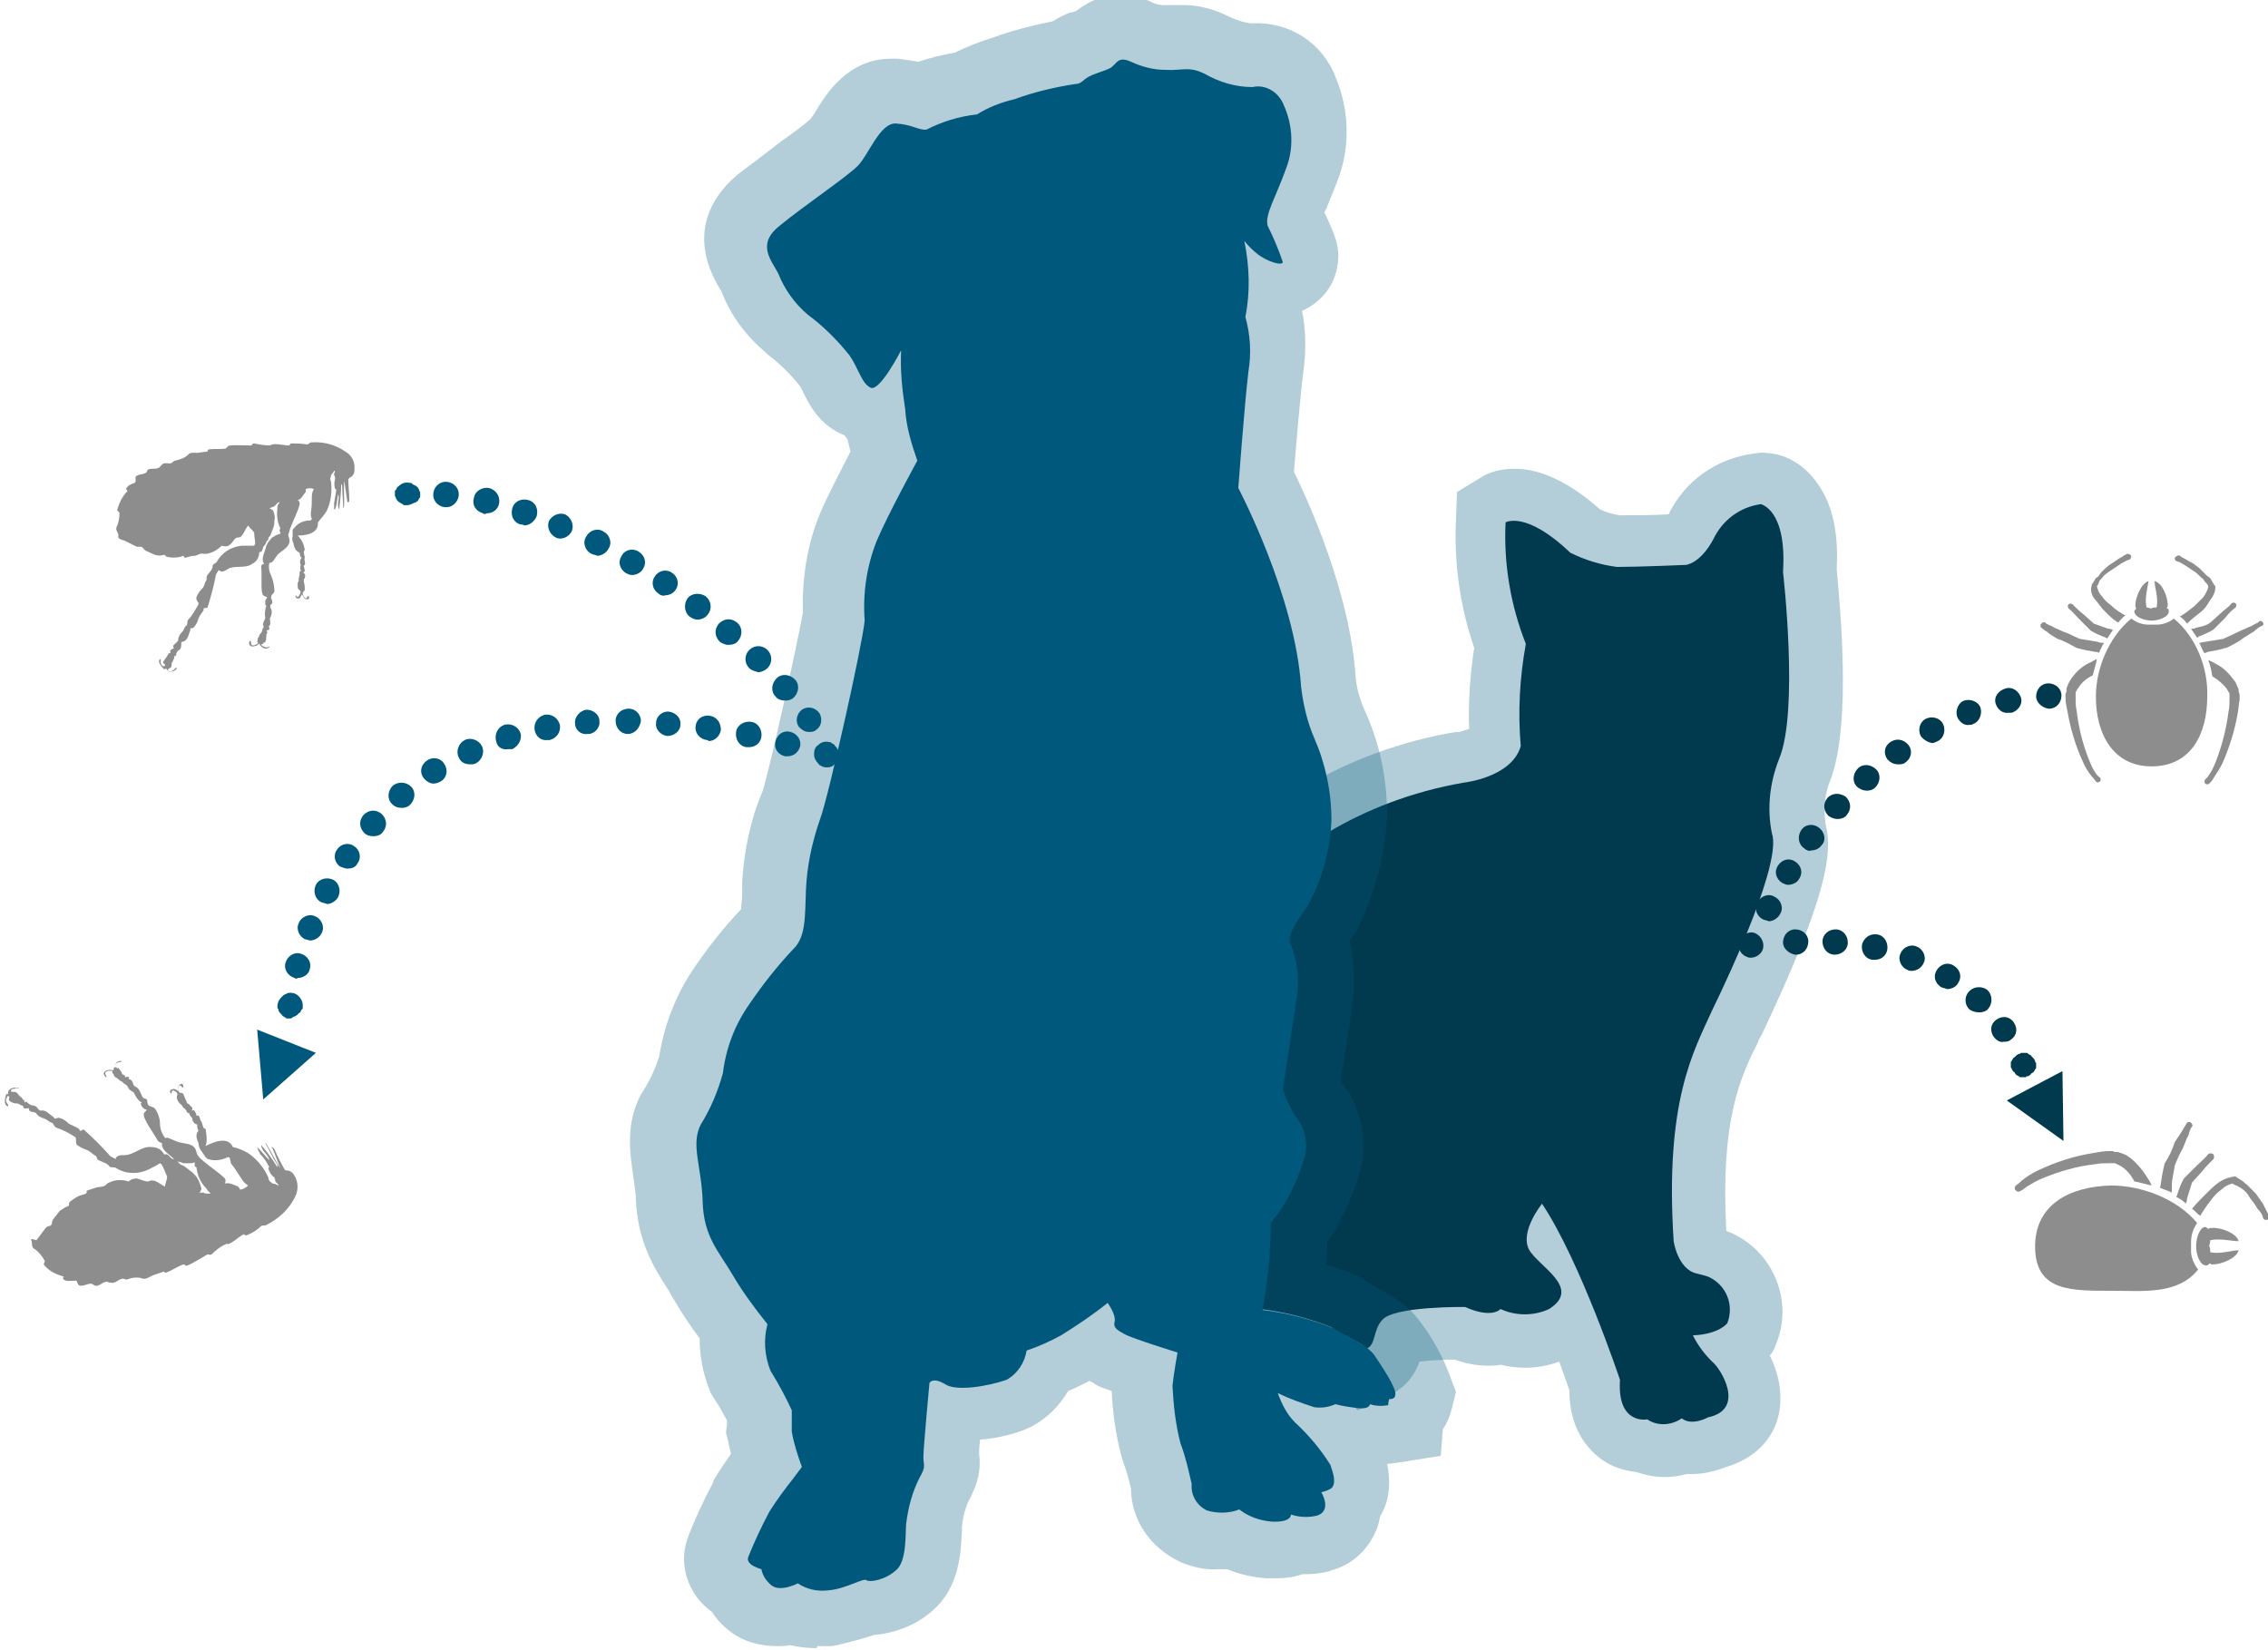 <?xml version="1.0" encoding="utf-8"?>
<!-- Generator: Adobe Illustrator 22.0.1, SVG Export Plug-In . SVG Version: 6.00 Build 0)  -->
<svg version="1.1" id="Ebene_1" xmlns="http://www.w3.org/2000/svg" xmlns:xlink="http://www.w3.org/1999/xlink" x="0px" y="0px"
	 viewBox="0 0 224 163" style="enable-background:new 0 0 224 163;" xml:space="preserve">
<g>
	<g>
		<g style="opacity:0.3;">
			<path style="fill:#00597C;" d="M164.4,143.5c-0.8,0-1.5-0.2-2.2-0.5c-1.2-0.1-2.4-0.6-3.2-1.5c-1-1.1-1.5-2.7-1.5-4.6
				c-0.3-0.9-1.1-3.2-2.2-6c-0.3,0.3-0.6,0.5-1,0.7l-0.1,0.1l-0.1,0.1c-1.1,0.5-2.3,0.8-3.5,0.8c-0.8,0-1.6-0.1-2.3-0.3
				c-0.4,0.1-0.8,0.2-1.3,0.2c-0.9,0-1.8-0.2-2.8-0.6c-3,0-5.1,0.3-5.8,0.6c-0.1,0.1-0.1,0.3-0.1,0.4c-0.2,0.8-0.6,2.2-2.1,2.9
				l-1.5,0.7l-1.2-1.1c-0.3-0.2-0.8-0.5-1.3-0.8c-0.5-0.3-1.1-0.6-1.7-1c-2-0.8-4-1.3-6.1-1.5l-2.7-0.3l0.5-2.6
				c0.5-2.7,0.8-5.5,0.8-8.2l0-0.9l0.6-0.7c1.4-1.7,2.4-3.6,2.9-5.7c0.1-0.6-0.1-1.2-0.5-1.7l-0.2-0.2l-0.1-0.2
				c-0.5-0.9-0.9-1.9-1.3-2.9l-0.2-0.6l0.1-0.6c0,0,0.8-5.2,1.3-8.6l0-0.1c0.3-1.5,0.1-3.1-0.4-4.5l0-0.1l0-0.1
				c-0.6-2,0.6-3.8,1.7-5.3l0.3-0.4c1-1.9,1.6-3.9,1.8-6.1l0.1-1.2l1.1-0.6c4.3-2.6,9.1-4.4,14.3-5.2l0.1,0c1-0.1,2.8-0.7,3.3-1.5
				c-0.2-3.1,0-6.3,0.5-9.4c-1.4-4-2.1-8.2-1.9-12.4l0.1-1.3l1.1-0.7c0.3-0.2,1-0.5,2.1-0.5c2.1,0,4.4,1.2,7,3.6
				c1,0.5,2.1,0.8,3.3,1c1.8,0,5.1-0.2,6.2-0.2c0.2-0.1,0.5-0.4,0.9-1.2c1.2-2.6,3.7-4.5,6.6-4.9l0.4-0.1l0.4,0.1
				c0.8,0.1,4.7,1.2,4.3,9.1c0.3,2.3,1.5,14.5-0.4,19.8c-0.7,1.9-0.9,3.9-0.6,5.9c0.7,2.4-0.2,6.7-6.1,19.2l-0.4,0.7
				c-1.8,3.7-4,8.4-3.3,20.7c0.1,0.4,0.3,0.9,0.4,1c0.5,0.1,0.9,0.2,1.4,0.4c3.1,1.3,4.5,4.8,3.3,7.8l-0.1,0.3l-0.2,0.2
				c-0.2,0.2-0.6,0.7-1.3,1.2c1.1,1.3,2.1,3.6,1.7,5.6c-0.2,0.8-0.9,2.8-3.6,3.5c-0.5,0.2-1.4,0.5-2.4,0.5l0,0c-0.3,0-0.6,0-0.9-0.1
				C165.7,143.3,165,143.5,164.4,143.5z"/>
			<path style="fill:#00597C;" d="M173.9,49.8c0,0,2.6,0.4,2.2,6.7c0,0,1.6,13.8-0.2,18.8c-0.9,2.3-1.1,4.9-0.7,7.3
				c1,2.8-4,13.6-5.9,17.5c-1.9,3.9-4.7,8.9-3.8,22.8c0,0,0.4,2.7,2.3,3.2c0.4,0,0.7,0.1,1.1,0.3c1.8,0.7,2.6,2.8,1.9,4.6
				c0,0-0.8,1.1-3.4,1.2c0.5,1,1.1,1.9,1.9,2.6c0.8,0.5,3.4,4.7-0.4,5.5c0,0-0.8,0.4-1.6,0.4c-0.4,0-0.7-0.1-1-0.3
				c-0.5,0.4-1.2,0.6-1.8,0.6c-0.6,0-1.1-0.2-1.6-0.5c0,0-0.1,0-0.3,0c-0.8,0-2.7-0.4-2.4-4c0,0-3.8-11.7-7.7-17.4
				c0,0-2.2,2.7-1.3,4.5c0.9,1.8,5.3,3.8,2,5.9c-0.8,0.4-1.6,0.6-2.4,0.6s-1.6-0.2-2.4-0.6c0,0-0.3,0.4-1.2,0.4
				c-0.5,0-1.3-0.1-2.3-0.6c0,0-0.1,0-0.4,0c-1.4,0-6.9,0.1-7.9,1.3c-0.9,1.1-0.6,2.4-1.5,2.8c-0.9-0.8-2.3-1.3-3.5-2.1
				c-2.3-0.9-4.6-1.5-7-1.8c0.5-2.9,0.8-5.7,0.8-8.6c1.6-2,2.8-4.3,3.4-6.7c0.3-1.4-0.1-2.8-1-3.9c-0.4-0.9-0.8-1.7-1.2-2.6
				c0,0,0.8-5.2,1.3-8.6c0.4-2,0.2-4.1-0.6-5.9c-0.3-1,0.7-2.2,1.8-3.7c1.2-2.2,1.9-4.6,2.2-7.1c3.7-2.2,8.2-4,13.4-4.9
				c0,0,4.7-0.5,5.6-3.6c-0.2-3.4,0-6.8,0.5-10.1c-1.5-3.8-2.1-7.9-2-12c0,0,0.3-0.2,0.8-0.2c1,0,2.8,0.5,5.5,3.1
				c1.4,0.8,3,1.2,4.6,1.4c2.2,0,6.8-0.2,6.8-0.2s1.4-0.1,2.7-2.5C170.1,51.4,171.9,50.1,173.9,49.8 M174,44.7l-0.8,0.1
				c-3.7,0.5-6.8,2.7-8.4,6c-1.4,0.1-3.5,0.1-4.8,0.1c-0.7-0.1-1.4-0.3-2-0.6c-2.9-2.6-5.8-4-8.4-4c-1.3,0-2.5,0.3-3.4,0.9l-2.3,1.4
				l-0.1,2.7c-0.2,4.4,0.4,8.6,1.8,12.7c-0.4,2.6-0.6,5.3-0.5,8c-0.4,0.1-0.8,0.3-1.1,0.3l-0.1,0l-0.1,0c-5.4,0.9-10.5,2.8-15.1,5.5
				l-2.1,1.3l-0.3,2.5c-0.2,1.8-0.7,3.5-1.5,5c-0.1,0.1-0.1,0.2-0.2,0.2c-1.2,1.7-3.1,4.3-2.1,7.5l0.1,0.2l0.1,0.2
				c0.4,1,0.5,2,0.3,3.1l0,0.1l0,0.1c-0.5,3.4-1.3,8.6-1.3,8.6l-0.2,1.3l0.4,1.2c0.4,1.1,0.9,2.2,1.4,3.3l0.3,0.5l0.2,0.3
				c-0.5,1.6-1.3,3.1-2.3,4.4l-1.1,1.4l0,1.8c0,2.6-0.2,5.2-0.7,7.7l-1,5.3l5.3,0.6c1.8,0.2,3.6,0.6,5.3,1.3
				c0.6,0.4,1.2,0.7,1.6,0.9c0.3,0.2,0.7,0.4,0.8,0.5l2.4,2.2l3-1.4c1.9-0.9,2.7-2.3,3.1-3.4c0.8-0.1,2-0.2,3.5-0.2
				c1.1,0.4,2.2,0.6,3.3,0.6c0.4,0,0.8,0,1.2-0.1c0.8,0.2,1.6,0.3,2.4,0.3c1.2,0,2.3-0.2,3.4-0.6c0.4,1.1,0.7,2,1,2.8
				c0,2.4,0.7,4.4,2.1,5.9c1.2,1.3,2.7,2,4.5,2.2c0.9,0.3,1.8,0.5,2.8,0.5c0.7,0,1.5-0.1,2.2-0.3c0.2,0,0.4,0,0.6,0
				c1.3,0,2.5-0.4,3.3-0.7c2.7-0.8,4.7-2.7,5.2-5.3c0.4-2.1-0.1-4.1-0.9-5.7c0-0.1,0.1-0.1,0.1-0.1l0.3-0.5l0.2-0.5
				c1.8-4.3-0.3-9.3-4.6-11.1c-0.1,0-0.2-0.1-0.3-0.1c-0.6-11,1.4-15.2,3.1-18.6c0.1-0.3,0.2-0.5,0.4-0.8
				c6.2-13.1,7.1-17.8,6.3-20.8c-0.2-1.5-0.1-3,0.5-4.4c2.1-5.6,0.9-17.4,0.6-20.8c0.2-3.5-0.4-6.3-1.8-8.3c-1.6-2.4-3.7-3-4.6-3.1
				L174,44.7L174,44.7z"/>
		</g>
		<g>
			<path style="fill:#01394E;" d="M176.1,56.5c0.4-6.2-2.2-6.7-2.2-6.7c-2.1,0.3-3.8,1.6-4.7,3.5c-1.3,2.4-2.7,2.5-2.7,2.5
				s-4.6,0.2-6.8,0.2c-1.6-0.2-3.2-0.7-4.6-1.4c-4.4-4.2-6.4-3-6.4-3c-0.2,4.1,0.5,8.2,2,12c-0.6,3.3-0.8,6.7-0.5,10.1
				c-0.9,3.1-5.6,3.6-5.6,3.6c-5.2,0.9-9.7,2.7-13.4,4.9c-0.3,2.5-1,4.9-2.2,7.1c-1,1.5-2,2.7-1.8,3.7c0.8,1.9,1,3.9,0.6,5.9
				c-0.5,3.4-1.3,8.6-1.3,8.6c0.3,0.9,0.7,1.8,1.2,2.6c0.9,1.1,1.3,2.5,1,3.9c-0.7,2.5-1.8,4.8-3.4,6.7c0,2.9-0.3,5.8-0.8,8.6
				c2.4,0.3,4.8,0.9,7,1.8c1.2,0.9,2.6,1.3,3.5,2.1c0.9-0.4,0.6-1.8,1.5-2.8c1.1-1.4,8.2-1.3,8.2-1.3c2.7,1.2,3.5,0.2,3.5,0.2
				c1.5,0.7,3.3,0.7,4.8,0c3.3-2.1-1.1-4.2-2-5.9c-0.9-1.8,1.3-4.5,1.3-4.5c3.8,5.7,7.7,17.4,7.7,17.4c-0.3,4.5,2.7,3.9,2.7,3.9
				c1,0.7,2.4,0.6,3.4-0.1c1,0.8,2.6-0.1,2.6-0.1c3.8-0.8,1.2-4.9,0.4-5.5c-0.8-0.8-1.4-1.6-1.9-2.6c2.6-0.1,3.4-1.2,3.4-1.2
				c0.7-1.8-0.1-3.8-1.9-4.6c-0.3-0.1-0.7-0.2-1.1-0.3c-1.9-0.4-2.3-3.2-2.3-3.2c-0.9-13.9,2-18.8,3.8-22.8
				c1.9-3.9,6.9-14.7,5.9-17.5c-0.5-2.5-0.2-5,0.7-7.3C177.7,70.3,176.1,56.5,176.1,56.5z"/>
		</g>
		<g id="Pfad_2206-2_9_" style="opacity:0.3;">
			<g id="Pfad_3550_9_">
				<path style="fill:#00597C;" d="M80.7,162.8c-0.9,0-1.8-0.1-2.7-0.3c-0.4,0.1-0.8,0.1-1.2,0.1c-1.7,0-3.2-0.4-4.5-1.3
					c-0.8-0.6-1.5-1.3-2-2.1c-0.7-0.5-1.4-1.2-1.9-2.1c-0.9-1.6-1.1-3.4-0.5-5.1l0.1-0.3c0.7-1.8,1.5-3.5,2.4-5.2l0.1-0.3
					c0.5-0.9,1.1-1.7,1.7-2.6c-0.1-0.4-0.2-0.8-0.3-1.3l-0.2-0.8l0.1-0.8c0-0.1,0-0.3,0-0.4c-0.4-0.7-0.8-1.5-1.3-2.2l-0.3-0.5
					l-0.2-0.5c-0.6-1.6-0.9-3.2-0.9-4.9c-0.9-1.2-1.7-2.4-2.4-3.6c-0.4-0.6-0.6-1.1-0.9-1.5c-1.2-1.9-2.8-4.4-3-8.6
					c0-0.9-0.2-1.7-0.3-2.6c-0.3-2.2-0.7-4.9,0.8-7.8l0.2-0.3c0.7-1.1,1.2-2.2,1.6-3.4c0.5-3.2,1.7-6.3,3.6-9
					c1.3-1.9,2.8-3.8,4.5-5.6c0-0.4,0.1-1,0.1-1.5l0-1.2c0.2-3.1,0.8-6.1,2-8.9c0.6-1.7,3.5-14.8,4-17.7c-0.1-3.3,0.4-6.7,1.7-9.8
					c0.7-1.7,2.1-4.3,3-6.1c-0.1-0.4-0.2-0.8-0.3-1.2L83.4,43c-2.5-1-3.5-3.1-4.1-4.3c-0.1-0.2-0.2-0.5-0.4-0.7
					c-0.8-1-1.9-2.1-3.1-3l-0.2-0.2c-1.9-1.6-3.4-3.6-4.3-5.9l-0.1-0.2c-3.8-6.1-0.1-10,1.7-11.5c1.2-0.9,2.8-2.1,4.2-3.2
					c1-0.7,2.5-1.8,3-2.3c0.1-0.2,0.3-0.4,0.4-0.6c1-1.7,3.2-5.3,7.5-5.3l0.7,0c0.8,0.1,1.4,0.2,2,0.3c1.2-0.4,2.4-0.7,3.6-0.9
					c1.2-0.6,2.5-1.1,3.8-1.5c1.9-0.7,3.9-1.2,5.9-1.6c0.4-0.3,0.9-0.5,1.5-0.8l0.4-0.1c0.2,0,0.3-0.1,0.5-0.2
					c1.3-1,2.7-1.5,4.2-1.5l0.5,0c1,0.1,1.9,0.3,2.8,0.8c0.3,0.1,0.6,0.2,1,0.2l2,0c1.5,0,3,0.4,4.4,1.1c0.8,0.4,1.5,0.6,2.2,0.7
					h0.1c3.7-0.2,7,1.9,8.3,5.3c1.4,3.3,1.5,7.1,0.1,10.5c-0.3,0.8-0.7,1.7-1,2.5c-0.1,0.1-0.1,0.2-0.2,0.4c0.1,0.2,0.2,0.4,0.3,0.6
					c0.7,1.6,1.3,2.8,1,4.6c-0.3,2.1-1.7,3.7-3.5,4.5c0.4,2,0.4,4.1,0.1,6.2c-0.3,2.4-0.7,7.2-0.9,9.7c1.7,3.5,5.6,12.3,6.1,20.4
					c0.1,1,0.4,2.1,0.9,3.2c1.5,3.3,2.2,6.8,2.2,10.4c-0.2,4-1.2,7.7-2.9,11.1l-0.5,0.8c-0.1,0.1-0.2,0.3-0.3,0.4
					c0.5,2.2,0.6,4.5,0.2,6.8c-0.3,2.3-0.8,5.3-1.1,7c0,0.1,0.1,0.1,0.1,0.2c1.8,2.3,2.5,5.2,2,8.1l-0.1,0.4
					c-0.7,2.6-1.8,5.1-3.3,7.3c0,0.7-0.1,1.5-0.1,2.2c0.9,0.3,1.9,0.6,2.8,1l0.6,0.3l0.6,0.4c0.3,0.2,0.7,0.4,1,0.6
					c1.3,0.7,3,1.6,4.3,3.4c1.2,1.6,2.2,3.4,2.9,5.3l0.6,1.6l-0.4,1.6c-0.2,0.8-0.5,1.5-0.9,2.1l-0.2,2.6l-4.4,0.7
					c-0.3,0-0.6,0.1-0.9,0.1c0.3,1.4,0.4,3.4-0.7,5.2c-0.1,0.5-0.2,1-0.4,1.4c-0.8,1.9-2.4,3.4-4.4,3.9l-0.2,0.1
					c-0.8,0.2-1.6,0.3-2.4,0.3c-0.1,0-0.2,0-0.3,0c-0.8,0.3-1.7,0.4-2.7,0.4l-0.8,0c-1.4-0.1-2.7-0.4-3.9-0.9c-0.3,0-0.6,0-0.9,0
					c-1.2,0.1-2.5-0.2-3.7-0.7c-3-1.4-4.9-4.2-4.9-7.3c-0.2-0.8-0.4-1.6-0.7-2.4l-0.2-0.6c-0.6-2.2-0.9-4.4-1-6.6
					c-1.2-0.4-1.6-0.6-1.8-0.8c-0.1-0.1-0.3-0.1-0.4-0.2c-0.1,0-0.1,0.1-0.2,0.1l-0.2,0.1c-0.6,0.3-1.2,0.6-1.7,0.8
					c-0.9,1.5-2.1,2.7-3.6,3.5l-0.9,0.4c-1.4,0.5-2.8,0.8-4.2,0.9c-0.1,0.7-0.1,1.2-0.1,1.4c0.2,1.6-0.1,2.9-1,4.6
					c-0.4,0.8-0.6,1.7-0.7,2.6l0,0.5c-0.1,1.9-0.2,5.4-2.8,7.7c-1.5,1.4-3.6,2.3-5.9,2.5l0,0c-1.2,0.4-2.4,0.7-3.6,1l-0.6,0.1H80.7
					C80.7,162.8,80.7,162.8,80.7,162.8z M94.5,151.5L94.5,151.5C94.5,151.5,94.5,151.5,94.5,151.5z M115.1,131.5c0,0,0,0.1,0,0.1
					C115.1,131.6,115.1,131.6,115.1,131.5z M94.2,131.2C94.1,131.2,94.1,131.2,94.2,131.2C94.1,131.2,94.1,131.2,94.2,131.2z"/>
			</g>
		</g>
		<g id="Pfad_2206_6_">
			<path style="fill:#00597C;" d="M89.4,40.4c-0.3-1.9-0.5-3.9-0.4-5.8c0,0-2.1,4.1-3,3.7c-0.9-0.4-1.2-1.9-2.1-3.2
				c-1.2-1.5-2.6-2.9-4.1-4c-1.3-1.1-2.3-2.5-2.9-4c-0.6-1.3-2.3-2.9,0.1-4.8c2.3-1.9,6.6-4.8,7.7-5.9s2.2-4.3,3.8-4.2
				c1.6,0.1,2.3,0.7,3,0.6c1.6-0.8,3.2-1.3,5-1.5c1.1-0.7,2.4-1.2,3.7-1.5c1.9-0.7,4-1.2,6-1.5c0.7,0,0.7-0.5,1.7-0.9
				c1-0.4,1.2-0.4,1.8-0.7c0.6-0.4,0.7-1.2,2-0.6c1.1,0.5,2.2,0.8,3.4,0.8c1.7,0.1,2.3-0.4,3.9,0.4c1.4,0.8,3,1.3,4.7,1.3
				c1.3-0.3,2.6,0.5,3.1,1.8c0.9,2,1,4.3,0.2,6.3c-1,2.8-2.1,4.5-1.8,5.6c0.6,1.2,1.1,2.4,1.5,3.6c-0.1,0.4-1.6-0.1-2.5-0.8
				c-0.5-0.4-0.9-0.8-1.3-1.3c0.5,2.5,0.6,5,0.1,7.5c0.5,1.8,0.6,3.6,0.3,5.4c-0.4,3.4-1,11.5-1,11.5s5.6,10.6,6.2,19.6
				c0.2,1.7,0.6,3.5,1.3,5.1c1.1,2.5,1.7,5.3,1.7,8.1c-0.1,2.9-0.9,5.8-2.3,8.4c-1,1.5-2,2.7-1.8,3.7c0.8,1.9,1,3.9,0.6,5.9
				c-0.5,3.4-1.3,8.6-1.3,8.6c0.3,0.9,0.7,1.8,1.2,2.6c0.9,1.1,1.3,2.5,1,3.9c-0.7,2.5-1.8,4.8-3.4,6.7c0,2.9-0.3,5.8-0.8,8.6
				c2.4,0.3,4.8,0.9,7,1.8c1.5,1,3.1,1.5,4,2.6c0.8,1.2,2.3,3.4,2.1,4c0,0.3-0.3,0.4-0.5,0.4c0,0-0.1,0-0.1,0c0,0-0.1,0.4-0.1,0.6
				c-0.6,0.1-1.2,0.1-1.8-0.1c0,0,0,0.5-1.1,0.4c-0.8-0.1-1.6-0.2-2.3-0.4c-0.7,0.3-1.4,0.4-2.1,0.3c-1.2-0.4-2.4-0.8-3.6-1.4
				c0.4,1.1,0.9,2.1,1.7,2.9c1.3,1.2,2.5,2.6,3.5,4.2c0.3,0.9,0.6,1.8,0.1,2.3c-0.3,0.2-0.6,0.3-1,0.4c0,0,1.1,1.8-0.4,2.3
				c-0.8,0.2-1.7,0.2-2.6-0.1c0,0,0.1,0.8-1.9,0.7c-1.2-0.1-2.3-0.5-3.2-1.2c-1,0.4-2.2,0.4-3.2,0.1c-1-0.5-1.6-1.5-1.5-2.6
				c-0.3-1.3-0.6-2.7-1.1-4c-0.5-1.9-0.7-3.8-0.8-5.7c0.1-1.1,0.5-3.3,0.5-3.3s-4.5-1.4-5.2-1.8c-0.7-0.4-1.2-0.6-1-1.3
				c0.1-0.7-0.7-1.8-0.7-1.8c-1.5,1.2-3,2.2-4.6,3.2c-1.1,0.6-2.2,1.1-3.4,1.5c-0.2,1.2-0.9,2.3-2,2.9c-1.7,0.6-5,1.2-6.1,0.4
				c-1.2-0.7-1.5-0.1-1.5-0.1s-0.6,6.4-0.6,7.3s0.3,0.9-0.4,2.1c-0.7,1.4-1.1,2.9-1.3,4.5c-0.1,0.9,0.1,3.7-1,4.6
				c-1.1,1-2.6,1.2-2.9,1c-0.3-0.3-2.1,0.9-3.9,1c-1,0.1-2-0.1-2.9-0.7c0,0-1.7,0.9-2.6,0.2c-0.5-0.4-0.9-1-1-1.6
				c0,0-1.6-0.4-1.3-1.2c0.6-1.5,1.3-3,2.1-4.5c0.7-1.1,1.5-2.2,2.3-3.2c0.3-0.4,0.6-0.8,0.9-1.2c-0.4-1.1-0.8-2.3-1-3.5
				c0-0.7,0-1.4,0-2.1c-0.6-1.3-1.3-2.6-2.1-3.9c-0.6-1.5-0.7-3.1-0.3-4.6c-1.2-1.5-2.4-3.1-3.4-4.8c-1.4-2.4-2.9-3.8-3-7.3
				c-0.1-3.5-1.2-5.6-0.2-7.6c1-1.6,1.7-3.3,2.2-5.1c0.3-2.5,1.2-4.8,2.6-6.8c1.3-1.9,2.7-3.7,4.3-5.4c1.3-1.2,1.2-3.2,1.3-5.9
				c0.1-2.4,0.6-4.7,1.4-7c0.8-2.1,4.2-17.3,4.4-19.6c-0.2-2.7,0.2-5.4,1.2-7.9c1.1-2.6,4-7.9,4-7.9C90,43.8,89.5,42.1,89.4,40.4z"
				/>
		</g>
	</g>
	<path id="Pfad_3491_6_" style="fill:#8D8D8D;" d="M3.1,122.5c0.1,0.3,0,0.6,0.2,0.8c0.5,0.3,0.8,0.7,1.1,1.2c0.1,0.2-0.2,0.3,0,0.5
		c0.5,0.6,1.2,0.9,1.9,1.1c-0.1,0.1-0.1,0.2,0,0.3c0.3,0.2,0.7,0.1,1.1,0.1c0.1,0,0.2,0,0.2,0.1c0.1,0.2,0.1,0.4,0.4,0.4
		c0.4,0,0.6-0.2,1-0.2c0.1,0,0.2,0.1,0.4,0.2c0.4,0.1,0.7-0.4,1.2-0.4c0.1,0.1,0.3,0.1,0.4,0.1c0.4,0.1,0.6-0.3,1.1-0.4
		c0.2,0,0.3,0.1,0.4,0.1c0.5-0.2,1.1-0.3,1.6-0.1c0.4,0.1,0.8-0.3,1.2-0.4l0.9-0.3c0,0,0.1,0.2,0.2,0.1c0.6-0.2,1.1-0.6,1.7-0.8
		c0.1,0,0.2,0,0.2,0.1c0.1,0.2,1.5-0.7,2.2-1.1c0.1,0,0.2,0.1,0.4,0c0.4-0.4,0.9-0.8,1.4-1c0-0.1,0.2,0,0.2,0c0.6-0.2,1-0.7,1.6-1
		c0,0,0.1,0.2,0.3,0.1c0.5-0.2,1-0.5,1.4-0.9c0.2-0.1,0.4,0,0.5-0.1c1.2-0.6,2.2-1.5,2.8-2.7c0.4-0.7,0.4-1.6-0.1-2.3
		c-0.2-0.3-0.5-0.4-0.8-0.4c0,0-0.1-0.1-0.1-0.1c-0.4-0.7-0.7-1.3-1-2c0,0-0.2-0.2-0.2-0.2c-0.1,0-0.1,0.1,0,0.1
		c0.3,0.7,0.5,1.3,0.8,2c-0.5-0.7-1.4-2.6-1.5-2.5c0.4,0.7,0.7,1.4,1.1,2c0.1,0.1,0.1,0.2,0.1,0.4c-0.5-0.8-1-1.5-1.6-2.2
		c0,0.6,0.7,0.9,0.8,1.5c-0.4-0.4-0.7-0.8-1.1-1.2c0,0-0.1,0-0.1,0c0,0,0,0,0,0c0.1,0.2,0.2,0.4,0.3,0.6c0.4,0.4,0.5,0.6,0.8,1.1
		l0,0l0.1,0.2c0,0-0.1,0-0.1,0.1c0.1,0.4,0.3,0.7,0.6,0.9c0,0.1,0.1,0.2,0.1,0.4c-0.1,0,0.4,0.3,0.3,0.4c-0.2-0.1-0.4-0.2-0.6-0.2
		l0,0l-0.1-0.1c-0.2-0.1-0.3-0.3-0.3-0.5c-0.4-0.9-1.1-1.8-2-2.4c-0.5-0.3-1-0.5-1.5-0.6c-0.5-1.1-1.9-0.5-2.7-0.1
		c0.2-0.5,0.1-1.1,0-1.7c-0.1,0-0.2-0.1-0.2-0.1c-0.1-0.2-0.1-0.4-0.2-0.6c-0.2-0.2-0.1-0.4-0.3-0.6c-0.1-0.1-0.2,0.1-0.2,0
		c0-0.2-0.1-0.3-0.2-0.5c-0.1-0.1-0.1,0-0.2,0c-0.1,0,0-0.1,0-0.2c0-0.2-0.2-0.2-0.3-0.4c0,0-0.1-0.1-0.2-0.1
		c-0.1-0.2-0.2-0.5-0.3-0.7c0-0.1-0.1-0.2-0.1-0.2c0-0.2-0.3-0.1-0.4-0.2c-0.1-0.2-0.2-0.6,0.1-0.7c0,0,0.1,0.1,0.2,0.2
		s0.1,0,0.1-0.1c0-0.2-0.1-0.3-0.3-0.2c-0.3,0.2-0.2,0.5-0.2,0.7c-0.2-0.2-0.4-0.3-0.6-0.2c-0.2,0-0.3,0.3-0.1,0.4
		c0.1,0.1,0-0.3,0.2-0.3c0.2,0.1,0.5,0.2,0.4,0.5c-0.1,0.2,0,0.4,0.1,0.6c0.1,0.1,0.2,0.3,0.3,0.3c0.1,0.1,0.1,0.2,0.2,0.3
		c0.2,0.1,0.3,0.3,0.4,0.5c0.1,0.1,0.2,0,0.2,0.1c0,0.2,0.3,0.4,0.3,0.5c0,0.3,0.2,0.5,0.5,0.6c-0.1,0.2,0.1,0.6,0.1,0.6
		c-0.1,0.1-0.2,0.3-0.2,0.5c0,0.2,0.1,0.5,0.2,0.7c0,0.2,0.1,0.6,0.3,0.8c0.1,0.2,0.3,0.4,0.4,0.6c0.1,0.1,0.2,0.2,0.3,0.2
		c0.6,0.2,1.3,0.1,1.9-0.2c0,0,0.2,0,0.2,0.1c0,0.2,0.1,0.3,0.1,0.5c0.4,0.5,0.7,1,1.1,1.6c0.1,0.2,0.3,0.4,0.6,0.6
		c-0.2,0.2-0.5,0.4-0.8,0.4c0-0.1-0.1-0.2-0.2-0.3c-0.5-0.2-0.8-0.4-1.3-0.3c0.1-0.2,0.1-0.4,0-0.5c-0.6-0.6-1.4-1.1-2.1-1.7
		c-0.2-0.2-0.4-0.3-0.5-0.5c-0.2-0.2-0.2-0.5-0.3-0.7c-0.3-0.6-1.1-0.5-1.7-0.7c-0.3-0.1-0.7-0.3-1-0.4c-0.2-0.1-0.3,0.1-0.3,0
		c-0.3-0.4-0.5-0.9-0.5-1.4c0-0.5-0.2-1.1-0.5-1.5c-0.2-0.2-0.5-0.2-0.6-0.3c-0.2-0.2-0.1-0.3-0.2-0.6c-0.1-0.1-0.4-0.1-0.4-0.2
		c-0.1-0.1-0.1-0.3-0.2-0.4c-0.1-0.3-0.3-0.6-0.6-0.7c-0.1-0.1-0.2-0.3-0.2-0.4c-0.1-0.2-0.2-0.3-0.4-0.3c0.1-0.1,0-0.2,0-0.2
		c-0.1-0.1-0.2,0-0.4,0c0.1-0.1,0-0.2,0-0.2c-0.2,0-0.3-0.2-0.3-0.3c-0.1-0.1-0.2-0.3-0.3-0.4c-0.1,0-0.2,0-0.2,0l0-0.1
		c-0.1,0-0.2,0.1-0.2,0c0-0.3,0.3-0.5,0.6-0.5c0.1,0,0.2-0.1,0-0.1c-0.5,0-0.6,0.5-0.7,0.9c0,0.1-0.2-0.1-0.5,0
		c-0.2,0-0.6,0.2-0.4,0.5c0,0,0.1,0.2,0.2,0.2c0.1,0-0.1-0.3-0.1-0.3c-0.1-0.3,0.4-0.4,0.7-0.3c0,0.1,0,0.1,0,0.2
		c0.2,0.1,0.1,0.3,0.3,0.4c0.2,0.1,0.3,0.2,0.4,0.3c0.1,0.1,0.3,0.1,0.4,0.3c0.2,0.1,0.3,0.2,0.4,0.3c0.1,0.4,0.5,0.5,0.6,0.6
		c0.2,0.4,0.4,0.8,0.8,1c0,0-0.1,0.1-0.1,0.1c0,0.1,0.1,0.3,0.2,0.4c0.1,0.1,0.2,0.2,0.4,0.2c-0.1,0.2-0.3,0.3-0.3,0.4
		c-0.1,0.5,0.9,1.8,1.4,2.7c0.1,0.1,0.3,0.2,0.4,0.2c-0.1,0.7,0.7,1.1,1.2,1.6c0.2,0.2,0.5,0.3,0.7,0.3c0.1,0.1,0.2,0.1,0.4,0.1
		c0.1,0,0.2,0,0.4,0c0.2,0,0.4,0,0.5-0.1c0.1,0.2-0.1,0.4,0.2,0.5c0.1,0.8,0.4,1.5,0.9,2c0.1,0.1,0.2,0.3,0.3,0.4
		c0.1,0,0.1,0.1,0.1,0.1c0,0,0.1,0.1,0.1,0.1c-0.1,0-0.2,0-0.3,0c-0.1,0-0.3,0-0.4-0.1c-0.1,0-0.1,0-0.2,0c-0.1,0-0.2,0-0.3,0.1
		c0,0,0.2-0.2,0.2-0.2c0-0.1,0.1-0.2,0.1-0.3c-0.1-0.3-0.2-0.7-0.4-1c-0.1-0.2-0.3-0.4-0.5-0.6c-0.3-0.2-0.5-0.4-0.8-0.6
		c-0.1-0.1-0.3-0.1-0.4-0.2c-0.1-0.1-0.1-0.1-0.2-0.2c-0.1-0.1-0.1-0.1-0.2-0.2c-0.1,0-0.2-0.1-0.2-0.1c-0.4,0-0.4-0.4-0.8-0.5
		c-0.1,0-0.2,0.1-0.2,0c-0.3-0.5-0.7-0.7-1.3-0.7c-0.9-0.1-1.7,0.8-2.6,0.8c-0.4,0-0.8,0-0.9,0.4c-0.2-0.2-0.5-0.2-0.6-0.4
		c-0.8-0.9-1.6-1.7-2.5-2.5c-0.1-0.1-0.2,0.1-0.4,0.1c0,0-0.1-0.2-0.1-0.2c-0.3-0.2-0.6-0.3-1-0.5c-0.3-0.3-0.6-0.5-1-0.6
		c-0.1,0-0.3,0.1-0.4,0.1c-0.1-0.1-0.1-0.2-0.3-0.3c-0.3-0.2-0.6-0.6-1.1-0.5c-0.1,0-0.1-0.1-0.2-0.1c-0.1-0.2-0.3-0.4-0.5-0.4
		c-0.2,0-0.4-0.1-0.6-0.3c-0.2-0.2-0.2,0-0.2,0c-0.1,0-0.1-0.1-0.1-0.2c-0.1-0.1-0.2-0.1-0.2-0.2c0-0.1-0.2-0.1-0.2-0.2
		c-0.2-0.1-0.2-0.3-0.4-0.4c-0.2-0.1-0.5,0-0.5-0.1c-0.1-0.3,0.3-0.2,0.4-0.3s0.4,0.1,0.4,0c-0.5-0.2-1.2,0-1.1,0.6
		c-0.1-0.1-0.2,0-0.2,0c-0.1,0.4-0.3,1,0.2,1.2c0,0,0-0.1,0-0.2c-0.2-0.2-0.3-0.5-0.1-0.7c0,0,0,0,0-0.1c0.1-0.1,0.1,0,0.2,0
		c0.1,0.1-0.1,0.3,0,0.4c0.2,0.2,0.5,0.3,0.8,0.3c0.2,0,0.3,0.2,0.5,0.2c0.1,0,0.1,0.2,0.1,0.2c0.2,0.2,0.4,0,0.6,0.1
		c-0.1,0.1,0,0.2,0,0.2c0.2,0.2,0.6,0.1,0.7,0.3c0.2,0.3,0.5,0.4,0.8,0.5s0.4,0.3,0.7,0.4c0.2,0,0.2,0.4,0.5,0.5
		c0.6,0.2,1.2,0.5,1.8,0.9c0.2,0.1,0,0.5,0.2,0.8c0.3,0.2,0.7,0.4,1,0.5c0.3,0.1,0.5,0.4,0.9,0.6c0,0,0.1,0.2,0.1,0.3
		c0.4,0.3,0.9,0.3,1.2,0.7c0.1,0.2,0.5,0,0.7,0.2c1,0.6,2.2,0.6,3.2,0.1c0.4-0.2,0.8-0.4,1.1-0.6c0,0,0.2,0.1,0.2,0.2
		c0.2,0.3,0.3,0.7,0.5,1.1c0,0.4-0.2,0.7-0.2,1c-0.5-0.2-0.8-0.6-1.3-0.6c-0.2,0-0.3,0.1-0.4,0.1c-0.3,0-0.7-0.2-1.1-0.3
		c-0.3,0-0.6,0.1-0.8,0.3c-0.6-0.2-1.3-0.2-1.9,0.1c-0.1,0-0.2,0.1-0.3,0.2c-0.3,0.3-0.7,0.2-1,0.3c-0.3,0.1-0.6,0.2-0.9,0.3
		c-0.1,0.1,0,0.2-0.1,0.3c-0.1,0-0.2,0.1-0.3,0.1c-0.5,0.1-0.9,0.4-1.3,0.7c-0.1,0.1-0.1,0.3-0.1,0.4c-0.3,0.1-0.6,0.3-0.9,0.5
		l-0.7,0.9c-0.1,0.2,0,0.5-0.3,0.6c-0.2,0-0.3,0.1-0.4,0.2c-0.3,0.4-0.6,0.8-0.9,1.2C2.8,122.3,3.1,122.4,3.1,122.5z"/>
	<path id="Pfad_3491_1_" style="fill:#8D8D8D;" d="M11.7,52.9c0-0.3-0.3-0.5-0.2-0.8c0.2-0.4,0.3-0.9,0.3-1.4c0-0.2-0.3-0.2-0.2-0.4
		c0.2-0.7,0.5-1.3,1-1.8c-0.1-0.1-0.2-0.2-0.1-0.3c0.2-0.3,0.5-0.4,0.8-0.5c0,0,0.1-0.1,0.1-0.2c0-0.2-0.1-0.4,0.1-0.5
		c0.3-0.2,0.6-0.1,0.9-0.3c0.1,0,0.1-0.2,0.2-0.3c0.3-0.2,0.7,0,1.1-0.2c0.1-0.1,0.2-0.2,0.3-0.3c0.2-0.3,0.7,0,1-0.2
		c0.1-0.1,0.2-0.2,0.3-0.2c0.5-0.1,1-0.3,1.3-0.6c0.2-0.3,0.7-0.1,1.1-0.2l0.8-0.1c0,0,0-0.2,0.1-0.2c0.6-0.1,1.2,0,1.7-0.1
		c0,0,0.1-0.1,0.2-0.2c0-0.2,1.5-0.1,2.3-0.1c0.1,0,0.1-0.2,0.3-0.2c0.5,0.1,1,0.2,1.6,0.2c0,0,0.1-0.1,0.2-0.1
		c0.5-0.1,1.1,0.1,1.7,0.1c0,0,0-0.2,0.2-0.2c0.5,0,1,0,1.5,0.1c0.2,0,0.3-0.2,0.4-0.2c1.2-0.1,2.4,0.2,3.4,0.9
		c0.7,0.4,1,1.1,0.9,1.9c0,0.3-0.2,0.6-0.5,0.7c0,0,0,0.1-0.1,0.1c0,0.7,0.1,1.4,0.1,2.1c0,0,0,0.2-0.1,0.2c-0.1,0-0.1,0-0.1-0.1
		c-0.1-0.7-0.2-1.3-0.3-2c-0.1,0.8,0.1,2.7-0.1,2.7c0-0.7-0.1-1.4-0.1-2.1c0-0.1,0-0.2-0.1-0.3c0,0.8-0.1,1.7-0.2,2.5
		c-0.3-0.5,0.1-1-0.1-1.5c-0.1,0.5-0.1,1-0.3,1.5c0,0-0.1,0-0.1,0c0,0,0,0,0,0c0-0.2,0-0.4,0-0.6c0.1-0.5,0.1-0.7,0.2-1.2l0,0l0-0.2
		c0,0-0.1,0-0.1,0c-0.1-0.3-0.1-0.7,0-1c0-0.1,0-0.2-0.1-0.4c-0.1,0,0.2-0.4,0-0.4c-0.1,0.2-0.2,0.3-0.3,0.4l0,0l0,0.1
		c-0.1,0.2-0.1,0.4,0,0.6c0.1,1,0,1.9-0.4,2.8c-0.2,0.4-0.6,0.8-0.9,1.2c0.1,1.1-1.2,1.3-2,1.3c0.4,0.4,0.6,0.8,0.7,1.4
		c0,0-0.1,0.2-0.1,0.2c0,0.2,0.1,0.4,0.1,0.6c-0.1,0.2,0.1,0.4,0,0.7c0,0.1-0.2,0-0.1,0.1c0,0.1,0.1,0.3,0.1,0.5
		c0,0.1-0.1,0.1-0.1,0.1c-0.1,0,0,0.1,0.1,0.2c0.1,0.2,0,0.3,0,0.4c0,0-0.1,0.1-0.1,0.2c0,0.2,0.1,0.5,0.1,0.7c0,0.1,0,0.2,0,0.2
		c0.1,0.1-0.2,0.2-0.2,0.4c0,0.2,0.2,0.6,0.4,0.5c0,0,0-0.2,0.1-0.2c0,0,0.1,0,0.1,0c0.1,0.2,0,0.3-0.2,0.3c-0.3,0-0.3-0.3-0.5-0.5
		c-0.1,0.2-0.1,0.4-0.3,0.4c-0.1,0.1-0.4-0.1-0.3-0.3c0-0.1,0.1,0.3,0.3,0.1c0.1-0.2,0.3-0.4,0.1-0.6c-0.2-0.1-0.2-0.3-0.2-0.5
		c0-0.2,0-0.3,0.1-0.4c0-0.1,0-0.2,0-0.3c0.1-0.2,0.1-0.4,0.1-0.6c0-0.1,0.2-0.1,0.1-0.2c-0.1-0.2,0-0.4,0-0.5
		c-0.1-0.2-0.1-0.5,0.1-0.7c-0.2-0.1-0.2-0.5-0.2-0.5c-0.2-0.1-0.3-0.2-0.4-0.3c-0.1-0.2-0.2-0.4-0.2-0.6c-0.1-0.2-0.2-0.5-0.1-0.7
		c0-0.2,0-0.4,0-0.6c0-0.1,0.1-0.2,0.2-0.3c0.4-0.5,1-0.7,1.6-0.7c0,0,0.1-0.1,0.1-0.2c-0.1-0.1-0.1-0.3-0.1-0.5
		c0.1-0.6,0.1-1.2,0.1-1.7c0-0.3,0.1-0.5,0.2-0.7c-0.3-0.1-0.5-0.1-0.8,0c0,0.1,0,0.2,0,0.3c-0.3,0.3-0.4,0.7-0.8,0.8
		c0.2,0.1,0.2,0.3,0.2,0.4c-0.2,0.8-0.6,1.5-0.9,2.3c-0.1,0.2-0.1,0.4-0.2,0.6c-0.1,0.2,0.1,0.5,0.1,0.7c0,0.6-0.6,0.9-1.1,1.3
		c-0.2,0.2-0.4,0.6-0.6,0.8c-0.1,0.1-0.3,0.1-0.3,0.1c-0.1,0.5,0,0.9,0.2,1.3c0.2,0.5,0.3,1,0.3,1.5c0,0.2-0.3,0.3-0.3,0.5
		c-0.1,0.2,0.1,0.3,0.1,0.6c0,0.2-0.2,0.2-0.2,0.3c0,0.1,0,0.3,0.1,0.4c0.1,0.3,0,0.6-0.1,0.8c-0.1,0.1,0,0.3,0,0.5
		c0,0.1,0,0.3-0.2,0.4c0.1,0,0.1,0.1,0.1,0.2c0,0.2-0.2,0.1-0.3,0.2c0.1,0,0.1,0.2,0.1,0.2c-0.1,0.1-0.1,0.3-0.1,0.4
		c0,0.2,0,0.3-0.1,0.5c0,0-0.1,0.1-0.2,0.1l0,0.1c0,0-0.2,0-0.2,0.1c0.2,0.2,0.5,0.3,0.7,0.2c0.1-0.1,0.2,0,0,0.1
		c-0.4,0.2-0.7-0.1-0.9-0.4c-0.1-0.1-0.1,0.2-0.4,0.2c-0.2,0.1-0.6,0.1-0.6-0.3c0,0,0-0.2,0.1-0.2s0.1,0.2,0.1,0.3
		c0.1,0.3,0.5,0.1,0.7-0.1c0,0-0.1-0.1-0.1-0.1c0.1-0.2,0-0.3,0.1-0.4c0.1-0.1,0.1-0.3,0.2-0.4c0.1-0.1,0.2-0.2,0.2-0.4
		c0.1-0.2,0.2-0.3,0.1-0.4c-0.1-0.3,0.2-0.6,0.2-0.8c-0.1-0.4,0-0.8,0.1-1.2c0,0-0.1,0-0.1-0.1c0-0.1,0-0.2,0-0.4
		c0.1-0.1,0.1-0.2,0.2-0.3c-0.2-0.1-0.3-0.1-0.4-0.2c-0.3-0.3-0.1-1.9-0.2-2.8c0-0.2,0.1-0.3,0.3-0.3c-0.4-0.5,0.1-1.2,0.2-1.8
		c0.1-0.2,0.2-0.4,0.4-0.6c0.1-0.1,0.1-0.2,0.2-0.2c0.1-0.1,0.2-0.1,0.3-0.2c0.2-0.1,0.3-0.1,0.5-0.2c0-0.2-0.2-0.3,0-0.5
		c-0.3-0.6-0.4-1.3-0.3-2c0-0.2,0-0.3,0.1-0.4c0,0,0-0.1,0.1-0.1c0,0,0-0.1,0-0.1c-0.1,0-0.2,0.1-0.2,0.1c-0.1,0.1-0.2,0.2-0.3,0.3
		c-0.1,0.1-0.1,0-0.2,0.1c-0.1,0-0.2,0.1-0.3,0.1c0,0,0.2,0.1,0.2,0.1c0.1,0.1,0.2,0.1,0.2,0.2c0.1,0.3,0.2,0.6,0.1,0.9
		c0,0.2,0,0.5-0.1,0.7c-0.1,0.3-0.2,0.5-0.3,0.8c-0.1,0.1-0.2,0.2-0.2,0.3c0,0.1,0,0.1-0.1,0.2c-0.1,0.1-0.1,0.1-0.1,0.2
		c0,0-0.1,0.1-0.1,0.2c-0.3,0.2-0.2,0.5-0.4,0.7c0,0-0.2,0-0.2,0.1c0,0.5-0.3,0.9-0.7,1.1c-0.7,0.5-1.7,0.1-2.4,0.5
		c-0.3,0.2-0.6,0.4-0.9,0.1c-0.1,0.2-0.3,0.4-0.3,0.6c-0.2,1.1-0.5,2.1-0.8,3.1c-0.1,0.1-0.2,0-0.4,0.1c0,0,0,0.2,0,0.2
		c-0.2,0.3-0.4,0.5-0.5,0.8c-0.1,0.4-0.3,0.7-0.5,0.9c-0.1,0.1-0.3,0-0.3,0.1c0,0.2,0,0.2-0.1,0.4c-0.1,0.3-0.2,0.8-0.7,0.9
		c-0.1,0-0.1,0.1-0.1,0.2c0,0.2,0,0.5-0.2,0.6c-0.2,0.1-0.3,0.3-0.3,0.5c-0.1,0.2-0.2,0.1-0.2,0.1c0,0.1,0,0.1,0,0.2
		c0,0.1-0.1,0.2-0.1,0.2c0,0.1-0.1,0.2-0.1,0.2c-0.1,0.2,0,0.3-0.1,0.5c-0.1,0.1-0.4,0.2-0.3,0.3c0.1,0.3,0.3,0.1,0.5,0
		s0.2-0.3,0.4-0.2c-0.3,0.4-0.9,0.5-1.1,0c0,0.1-0.2,0.1-0.2,0.1c-0.2-0.2-0.7-0.7-0.4-1c0,0,0.1,0.1,0.1,0.1
		c-0.1,0.2,0,0.5,0.2,0.6c0,0,0,0,0.1,0c0.1,0,0.1-0.1,0.1-0.1c0-0.1-0.2-0.2-0.2-0.3c0.1-0.2,0.3-0.4,0.4-0.6
		c0.1-0.1,0.1-0.3,0.3-0.3c0.1-0.1,0-0.2,0-0.2c0.1-0.2,0.3-0.2,0.4-0.3c-0.1,0-0.1-0.2-0.1-0.2c0.1-0.2,0.5-0.4,0.5-0.6
		c0-0.3,0.2-0.6,0.4-0.8c0.2-0.2,0.2-0.5,0.4-0.6c0.2-0.1,0-0.4,0.2-0.6c0.4-0.4,0.7-1,1-1.5c0.1-0.2-0.3-0.4-0.2-0.7
		c0.1-0.3,0.3-0.6,0.6-0.9c0.2-0.2,0.2-0.6,0.4-0.8c0,0,0-0.2,0-0.3c0.1-0.4,0.6-0.6,0.6-1.1c0-0.2,0.4-0.3,0.4-0.4
		c0.5-0.9,1.4-1.5,2.5-1.6c0.4,0,0.8,0,1.2,0c0,0,0.1-0.2,0.1-0.2c0-0.4-0.1-0.7-0.1-1.1c-0.2-0.3-0.5-0.5-0.6-0.7
		c-0.3,0.4-0.4,0.8-0.7,1.1c-0.1,0.1-0.3,0.1-0.4,0.1c-0.3,0.1-0.4,0.5-0.7,0.7c-0.2,0.2-0.5,0.2-0.8,0.1c-0.4,0.4-0.9,0.7-1.5,0.8
		c-0.1,0-0.2,0-0.3,0c-0.4-0.1-0.6,0.2-0.9,0.2c-0.3,0-0.6,0.1-0.9,0.2c-0.1,0-0.1-0.1-0.2-0.2c-0.1,0-0.2,0.1-0.3,0.1
		c-0.4,0.1-0.9,0.1-1.3,0c-0.1,0-0.2-0.2-0.3-0.2c-0.3,0.1-0.6,0.1-0.9,0l-0.9-0.4c-0.2-0.1-0.3-0.4-0.5-0.4c-0.1,0-0.3,0-0.4,0
		c-0.4-0.2-0.8-0.4-1.2-0.6C11.5,53.2,11.7,53,11.7,52.9z"/>
	<g id="Gruppe_7896_3_" transform="translate(-5946 1057)">
		<path id="Pfad_2973_3_" style="fill:#8D8D8D;" d="M6150.3-996.9c0.4,0.3,0.7,0.7,1,1l1,1l0.1,0.1l0.1,0.1c0.5,0.3,1,0.5,1.5,0.7
			c0,0,0.1,0,0.1,0.1c0.2-0.3,0.4-0.6,0.6-0.9h-0.1c-0.1-0.1-0.3-0.1-0.4-0.1l-1.4-0.5l-1-0.9c-0.4-0.3-0.7-0.6-1.1-1l0,0
			c-0.1-0.1-0.3-0.1-0.4,0C6150.2-997.2,6150.2-997.1,6150.3-996.9C6150.3-996.9,6150.3-996.9,6150.3-996.9L6150.3-996.9z"/>
		<path id="Pfad_2974_2_" style="fill:#8D8D8D;" d="M6160.9-1001.6L6160.9-1001.6c0.2,0.1,0.4,0.1,0.5,0.2c0.2,0.1,0.3,0.2,0.5,0.3
			c0.3,0.2,0.6,0.4,0.9,0.6c0.3,0.2,0.5,0.5,0.8,0.7c0.1,0.2,0.2,0.3,0.3,0.4c0.1,0.1,0.2,0.2,0.2,0.4c-0.1,0.4-0.3,0.7-0.5,1
			c-0.3,0.3-0.6,0.6-0.9,0.9c-0.5,0.4-0.9,0.7-1.4,1c0.3,0.2,0.5,0.4,0.7,0.7c0.4-0.4,0.8-0.7,1.3-1.1c0.4-0.3,0.7-0.7,0.9-1.1
			c0.3-0.4,0.6-0.8,0.6-1.4v-0.1l-0.1-0.1c-0.1-0.2-0.2-0.3-0.3-0.5c-0.1-0.2-0.2-0.3-0.4-0.4c-0.3-0.3-0.5-0.5-0.8-0.8
			c-0.3-0.2-0.6-0.5-0.9-0.6c-0.2-0.1-0.3-0.2-0.5-0.3c-0.2-0.1-0.4-0.2-0.5-0.3l0,0c-0.1-0.1-0.3,0-0.4,0.1c0,0,0,0,0,0
			C6160.7-1001.9,6160.8-1001.7,6160.9-1001.6z"/>
		<path id="Pfad_2975_2_" style="fill:#8D8D8D;" d="M6162.9-995c-0.1,0.1-0.3,0.1-0.4,0.1h-0.1c0.2,0.3,0.4,0.6,0.6,0.9
			c0,0,0.1,0,0.1-0.1c0.5-0.2,1-0.4,1.5-0.7l0.1-0.1l0.1-0.1l1-1c0.3-0.4,0.6-0.7,1-1l0,0c0.1-0.1,0.1-0.3,0-0.4
			c-0.1-0.1-0.3-0.1-0.4,0c-0.3,0.4-0.7,0.6-1.1,1l-1,0.9C6163.9-995.2,6163.4-995.1,6162.9-995z"/>
		<path id="Pfad_2976_3_" style="fill:#8D8D8D;" d="M6153-997.7c0.3,0.4,0.6,0.8,0.9,1.1c0.4,0.4,0.8,0.8,1.3,1.1
			c0.2-0.2,0.4-0.5,0.7-0.7c-0.5-0.3-1-0.6-1.4-1c-0.4-0.3-0.7-0.6-0.9-0.9c-0.3-0.3-0.4-0.6-0.5-1c0.1-0.1,0.2-0.3,0.2-0.4
			c0.1-0.2,0.2-0.3,0.3-0.4c0.2-0.3,0.5-0.5,0.8-0.7c0.3-0.2,0.6-0.4,0.9-0.6c0.1-0.1,0.3-0.2,0.5-0.3c0.2-0.1,0.3-0.2,0.5-0.2l0,0
			c0.1-0.1,0.2-0.2,0.2-0.4c-0.1-0.1-0.2-0.2-0.4-0.2l0,0c-0.2,0.1-0.4,0.2-0.5,0.3c-0.2,0.1-0.4,0.2-0.5,0.3l-0.9,0.6
			c-0.3,0.3-0.6,0.5-0.8,0.8c-0.1,0.2-0.2,0.3-0.4,0.4l-0.3,0.5l-0.1,0.1v0.1C6152.4-998.7,6152.6-998.1,6153-997.7z"/>
		<path id="Pfad_2977_2_" style="fill:#8D8D8D;" d="M6169.5-995.5c-0.1-0.2-0.3-0.2-0.4-0.1l-0.1,0.1l-0.4,0.2
			c-0.2,0.1-0.3,0.2-0.4,0.2l-0.9,0.4l-1.7,0.8c-0.6,0.1-1.2,0.2-1.8,0.3c-0.2,0-0.4,0.1-0.6,0.1c0.2,0.3,0.3,0.7,0.5,1
			c0.1,0,0.2,0,0.3-0.1c0.6-0.1,1.2-0.2,1.8-0.4h0.1c0.6-0.3,1.2-0.6,1.7-1l0.8-0.5c0.2-0.1,0.3-0.2,0.4-0.3l0.4-0.3
			C6169.6-995.2,6169.6-995.4,6169.5-995.5z"/>
		<path id="Pfad_2978_2_" style="fill:#8D8D8D;" d="M6167.1-988.7v-0.1l0,0v-0.1c-0.1-0.2-0.2-0.5-0.3-0.7c-0.5-0.7-1.1-1.4-1.9-1.8
			c-0.3-0.2-0.6-0.3-0.8-0.4c0.2,0.5,0.3,1,0.4,1.6c0.5,0.3,1,0.7,1.4,1.2c0.1,0.2,0.2,0.3,0.3,0.5v0.1l0,0v0.4c0,0.4,0,0.9-0.1,1.3
			c-0.2,1.6-0.6,3.2-1.2,4.8c-0.2,0.5-0.4,1-0.7,1.4c-0.1,0.2-0.2,0.3-0.4,0.5c-0.1,0.1-0.1,0.3,0,0.4c0.1,0.1,0.3,0.1,0.4,0
			c0,0,0,0,0,0l0,0c0.2-0.2,0.3-0.3,0.4-0.5c0.3-0.5,0.6-0.9,0.9-1.5c0.7-1.6,1.2-3.2,1.5-4.9c0.1-0.5,0.1-0.9,0.2-1.4v-0.4
			C6167.2-988.5,6167.1-988.6,6167.1-988.7z"/>
		<path id="Pfad_2979_3_" style="fill:#8D8D8D;" d="M6153-980.6c-0.3-0.4-0.5-0.9-0.7-1.4c-0.6-1.5-1-3.1-1.2-4.8
			c-0.1-0.4-0.1-0.9-0.1-1.3v-0.4l0,0v-0.1c0.1-0.2,0.2-0.4,0.3-0.5c0.3-0.5,0.8-0.9,1.4-1.2c0.1-0.5,0.3-1,0.4-1.6
			c-0.3,0.1-0.5,0.3-0.8,0.4c-0.8,0.4-1.4,1-1.9,1.8c-0.1,0.2-0.2,0.4-0.3,0.7v0.1l0,0v0.1c0,0.1,0,0.2-0.1,0.3v0.4
			c0,0.5,0.1,0.9,0.2,1.4c0.3,1.7,0.8,3.4,1.5,4.9c0.2,0.5,0.5,1,0.9,1.5c0.3,0.3,0.4,0.5,0.4,0.5l0,0c0.1,0.1,0.3,0.1,0.4,0
			c0.1-0.1,0.1-0.3,0-0.4c0,0,0,0,0,0C6153.4-980.2,6153.2-980.3,6153-980.6z"/>
		<path id="Pfad_2980_3_" style="fill:#8D8D8D;" d="M6151.1-993L6151.1-993c0.7,0.2,1.3,0.3,1.9,0.4c0.1,0,0.2,0,0.3,0.1
			c0.2-0.4,0.3-0.7,0.5-1c-0.2,0-0.4,0-0.6-0.1c-0.6-0.1-1.2-0.2-1.8-0.3c-0.5-0.2-1-0.5-1.6-0.7l-0.9-0.4c-0.2-0.1-0.3-0.2-0.4-0.2
			l-0.4-0.2l-0.1-0.1c-0.1-0.1-0.3,0-0.4,0.1c-0.1,0.1-0.1,0.3,0,0.4c0,0,0,0,0,0l0.4,0.3c0.2,0.1,0.3,0.2,0.4,0.3l0.8,0.5
			C6149.9-993.7,6150.5-993.3,6151.1-993L6151.1-993z"/>
		<path id="Pfad_2981_3_" style="fill:#8D8D8D;" d="M6160.7-995.9c-0.5,0.4-1.1,0.6-1.7,0.6h-0.8c-0.6,0-1.2-0.2-1.7-0.6
			c-2.2,1.8-3.5,4.9-3.5,7.7c0,3.7,1.7,6.9,5.5,6.9c3.9,0,5.5-3.2,5.5-6.9C6164.1-991,6162.9-994.1,6160.7-995.9z"/>
		<path id="Pfad_2982_3_" style="fill:#8D8D8D;" d="M6158.5-995.7L6158.5-995.7c0.8,0,1.7-0.4,1.7-0.9c0-0.1,0-0.3-0.2-0.3
			c0-0.1,0.1-0.2,0.1-0.3c0-0.8-0.5-2.2-1.3-2.4c0,0.7,0.4,1.6,0.2,2.6c-0.2,0-0.4,0-0.5,0.1c-0.2,0-0.3-0.1-0.5-0.1
			c-0.2-0.9,0.1-1.9,0.2-2.6c-0.7,0.2-1.3,1.6-1.3,2.4c0,0.1,0,0.2,0.1,0.3c-0.1,0.1-0.2,0.2-0.2,0.3
			C6156.8-996.1,6157.7-995.7,6158.5-995.7z"/>
	</g>
	<g id="Gruppe_7896_2_" transform="translate(-5946 1057)">
		<path id="Pfad_2973_2_" style="fill:#8D8D8D;" d="M6164.1-943c-0.3,0.4-0.8,0.8-1.1,1.1l-1.1,1.1l-0.1,0.1l-0.1,0.1
			c-0.3,0.5-0.5,1.1-0.7,1.7c0,0,0,0.1-0.1,0.1c0.4,0.2,0.7,0.4,1,0.7l0-0.1c0.1-0.1,0.1-0.3,0.1-0.4l0.5-1.6l1-1.1
			c0.3-0.4,0.7-0.8,1.1-1.2l0,0c0.1-0.1,0.1-0.3,0-0.5C6164.4-943.1,6164.2-943.1,6164.1-943C6164.1-943,6164.1-943,6164.1-943
			L6164.1-943z"/>
		<path id="Pfad_2976_2_" style="fill:#8D8D8D;" d="M6165-940.1c-0.4,0.3-0.8,0.7-1.2,1.1c-0.5,0.5-0.9,0.9-1.3,1.4
			c0.3,0.2,0.5,0.5,0.8,0.7c0.3-0.5,0.7-1.1,1.1-1.6c0.3-0.4,0.6-0.7,1-1c0.3-0.3,0.7-0.5,1.1-0.6c0.1,0.1,0.3,0.2,0.4,0.2
			c0.2,0.1,0.3,0.2,0.5,0.3c0.3,0.2,0.6,0.5,0.8,0.9c0.2,0.3,0.5,0.6,0.7,1c0.1,0.2,0.3,0.3,0.4,0.5c0.1,0.2,0.2,0.3,0.2,0.5l0,0
			c0.1,0.2,0.2,0.2,0.4,0.2c0.2-0.1,0.2-0.2,0.2-0.4l0,0c-0.1-0.2-0.2-0.4-0.3-0.6s-0.2-0.4-0.3-0.6l-0.7-1
			c-0.3-0.3-0.6-0.6-0.9-0.9c-0.2-0.1-0.3-0.3-0.5-0.4l-0.5-0.3l-0.1-0.1l-0.1,0C6166.1-940.7,6165.5-940.5,6165-940.1z"/>
		<path id="Pfad_2979_2_" style="fill:#8D8D8D;" d="M6146.2-939.8c0.5-0.3,1-0.6,1.5-0.8c1.7-0.7,3.4-1.2,5.2-1.4
			c0.5-0.1,1-0.1,1.4-0.1l0.5,0l0,0l0.1,0c0.2,0.1,0.4,0.2,0.6,0.3c0.6,0.4,1,0.9,1.3,1.5c0.6,0.1,1.2,0.3,1.7,0.4
			c-0.1-0.3-0.3-0.6-0.5-0.9c-0.5-0.8-1.2-1.6-2-2.1c-0.2-0.1-0.5-0.2-0.8-0.3l-0.1,0l0,0l-0.1,0c-0.1,0-0.2,0-0.3-0.1l-0.4,0
			c-0.5,0-1,0.1-1.6,0.2c-1.9,0.3-3.7,0.9-5.4,1.7c-0.6,0.3-1.1,0.6-1.6,1c-0.3,0.3-0.6,0.5-0.6,0.5l0,0c-0.1,0.1-0.2,0.3,0,0.5
			c0.1,0.1,0.3,0.2,0.5,0c0,0,0,0,0,0C6145.7-939.4,6145.8-939.5,6146.2-939.8z"/>
		<path id="Pfad_2980_2_" style="fill:#8D8D8D;" d="M6159.8-942.1L6159.8-942.1c-0.2,0.8-0.3,1.4-0.4,2.1c0,0.1,0,0.2-0.1,0.3
			c0.4,0.2,0.8,0.3,1.2,0.5c0-0.2,0-0.5,0-0.7c0-0.6,0.2-1.3,0.3-2c0.2-0.5,0.5-1.2,0.8-1.7l0.4-1c0.1-0.2,0.2-0.3,0.2-0.5l0.2-0.5
			l0.1-0.1c0.1-0.1,0-0.3-0.1-0.4c-0.1-0.1-0.3-0.1-0.4,0c0,0,0,0,0,0l-0.3,0.5c-0.1,0.2-0.2,0.3-0.3,0.5l-0.6,0.9
			C6160.5-943.3,6160.2-942.7,6159.8-942.1L6159.8-942.1z"/>
		<path id="Pfad_2981_2_" style="fill:#8D8D8D;" d="M6163.1-931.6c-0.4-0.5-0.7-1.2-0.7-1.8l0-0.9c0-0.7,0.2-1.3,0.6-1.9
			c-2-2.4-5.5-3.7-8.5-3.7c-4.1,0.1-7.6,1.9-7.5,6.2c0.1,4.3,3.6,4.2,7.7,4.2C6157.7-929.5,6161.1-929.1,6163.1-931.6z"/>
		<path id="Pfad_2982_2_" style="fill:#8D8D8D;" d="M6162.9-933.9L6162.9-933.9c0,0.9,0.4,1.9,1,1.9c0.1,0,0.3-0.1,0.3-0.2
			c0.1,0,0.2,0.1,0.3,0.1c0.9,0,2.4-0.6,2.6-1.4c-0.7,0-1.8,0.4-2.8,0.2c0-0.2,0-0.4-0.1-0.6c0-0.2,0.1-0.3,0.1-0.6
			c1-0.2,2.1,0.1,2.8,0.1c-0.2-0.8-1.8-1.4-2.7-1.3c-0.1,0-0.2,0-0.3,0.1c-0.1-0.1-0.2-0.2-0.3-0.2
			C6163.3-935.8,6162.9-934.8,6162.9-933.9z"/>
	</g>
	<polyline style="fill:#01394E;" points="203.8,112.7 203.7,105.8 198.2,108.7 203.8,112.7 	"/>
	<g>
		<g>
			<path style="fill:#01394E;" d="M172.5,94.5c-0.6-0.2-1-1-0.7-1.6l0,0c0.3-0.6,1-1,1.6-0.7l0,0c0.6,0.3,0.9,1,0.7,1.6l0,0l0,0l0,0
				c-0.2,0.5-0.7,0.8-1.2,0.8l0,0C172.8,94.6,172.7,94.6,172.5,94.5z M174.1,90.8c-0.6-0.3-0.9-1.1-0.5-1.7l0,0
				c0.3-0.6,1.1-0.9,1.7-0.5l0,0c0.6,0.3,0.9,1.1,0.5,1.7l0,0c-0.2,0.4-0.7,0.7-1.1,0.7l0,0C174.5,90.9,174.3,90.9,174.1,90.8z
				 M176,87.2c-0.6-0.4-0.8-1.1-0.4-1.7l0,0c0.4-0.6,1.1-0.8,1.7-0.4l0,0c0.6,0.4,0.8,1.1,0.4,1.7l0,0l0,0l0,0
				c-0.2,0.4-0.7,0.6-1.1,0.6l0,0C176.4,87.4,176.2,87.3,176,87.2z M178.2,83.8c-0.6-0.4-0.7-1.2-0.3-1.8l0,0
				c0.4-0.6,1.2-0.7,1.8-0.2l0,0c0.5,0.4,0.7,1.2,0.2,1.7l0,0l0,0l0,0c-0.2,0.3-0.6,0.5-1,0.5l0,0C178.7,84.1,178.4,84,178.2,83.8z
				 M180.6,80.6c-0.5-0.5-0.6-1.2-0.1-1.8l0,0c0.5-0.5,1.2-0.5,1.8-0.1l0,0c0.5,0.5,0.6,1.2,0.1,1.8l0,0c-0.2,0.3-0.6,0.4-0.9,0.4
				l0,0C181.2,80.9,180.9,80.8,180.6,80.6z M183.4,77.7c-0.5-0.5-0.4-1.3,0.1-1.8l0,0c0.5-0.5,1.3-0.4,1.8,0.1l0,0
				c0.5,0.5,0.4,1.3-0.1,1.8l0,0c0,0,0,0,0,0l0,0c-0.2,0.2-0.5,0.3-0.8,0.3l0,0C184,78.1,183.6,77.9,183.4,77.7z M186.4,75
				c-0.4-0.6-0.3-1.3,0.3-1.7l0,0c0.6-0.4,1.3-0.3,1.8,0.3l0,0c0.4,0.5,0.3,1.3-0.3,1.7l0,0l0,0l0,0c-0.2,0.2-0.5,0.2-0.7,0.2l0,0
				C187,75.5,186.7,75.3,186.4,75z M189.7,72.7c-0.3-0.6-0.1-1.4,0.5-1.7l0,0c0.6-0.3,1.4-0.1,1.7,0.5l0,0c0.3,0.6,0.1,1.4-0.5,1.7
				l0,0l0,0l0,0c-0.2,0.1-0.4,0.2-0.6,0.2l0,0C190.4,73.3,190,73.1,189.7,72.7z M193.3,70.8c-0.2-0.6,0.1-1.4,0.7-1.6l0,0
				c0.6-0.2,1.4,0.1,1.6,0.7l0,0c0.2,0.6-0.1,1.4-0.7,1.6l0,0c0,0,0,0,0,0l0,0c-0.1,0.1-0.3,0.1-0.4,0.1l0,0
				C194,71.7,193.5,71.3,193.3,70.8z M197.1,69.5c-0.2-0.7,0.3-1.3,1-1.5l0,0c0.7-0.2,1.3,0.3,1.5,0.9l0,0c0.2,0.7-0.3,1.3-0.9,1.5
				l0,0c-0.1,0-0.2,0-0.3,0l0,0C197.8,70.5,197.3,70.1,197.1,69.5z M201.1,68.8c0-0.7,0.5-1.3,1.2-1.3h0c0.7,0,1.3,0.5,1.3,1.2l0,0
				c0,0.7-0.5,1.3-1.2,1.3l0,0l0,0l0,0c0,0-0.1,0-0.1,0l0,0C201.7,69.9,201.1,69.4,201.1,68.8z"/>
		</g>
		<g>
			<path style="fill:#01394E;" d="M196.9,102.4c-0.4-0.6-0.3-1.3,0.3-1.7l0,0c0.6-0.4,1.3-0.3,1.7,0.3l0,0l0,0l0,0
				c0.4,0.6,0.3,1.3-0.3,1.7l0,0c-0.2,0.2-0.5,0.2-0.7,0.2l0,0C197.6,103,197.2,102.8,196.9,102.4z M194.5,99.7
				c-0.5-0.5-0.5-1.3,0-1.8l0,0c0.5-0.5,1.3-0.5,1.8-0.1l0,0c0.5,0.5,0.5,1.3,0.1,1.8l0,0c-0.2,0.3-0.6,0.4-0.9,0.4l0,0
				C195.1,100,194.8,99.9,194.5,99.7z M191.7,97.5L191.7,97.5c-0.6-0.4-0.8-1.1-0.4-1.7l0,0c0.4-0.6,1.1-0.8,1.7-0.4l0,0
				c0.6,0.4,0.8,1.1,0.4,1.7l0,0c-0.2,0.4-0.7,0.6-1.1,0.6l0,0C192.1,97.6,191.9,97.6,191.7,97.5z M188.4,95.8c-0.6-0.2-1-1-0.7-1.6
				l0,0c0.2-0.6,1-1,1.6-0.7l0,0c0.6,0.2,1,1,0.7,1.6l0,0c-0.2,0.5-0.7,0.8-1.2,0.8l0,0C188.7,95.9,188.5,95.9,188.4,95.8z
				 M184.9,94.8c-0.7-0.1-1.1-0.8-1-1.5l0,0c0.2-0.7,0.8-1.1,1.5-1l0,0c0.7,0.1,1.1,0.8,1,1.5l0,0c-0.1,0.6-0.6,1-1.2,1l0,0
				C185,94.8,184.9,94.8,184.9,94.8z M181.2,94.3L181.2,94.3c-0.7,0-1.2-0.6-1.2-1.3l0,0c0-0.7,0.6-1.2,1.3-1.2l0,0
				c0.7,0,1.2,0.6,1.2,1.3l0,0C182.5,93.8,181.9,94.3,181.2,94.3L181.2,94.3C181.2,94.3,181.2,94.3,181.2,94.3z M176.1,93.1
				c0-0.7,0.5-1.3,1.2-1.3l0,0c0.7,0,1.3,0.5,1.3,1.2l0,0c0,0.7-0.5,1.3-1.2,1.3l0,0c0,0,0,0-0.1,0l0,0
				C176.7,94.2,176.1,93.7,176.1,93.1z"/>
		</g>
		<g>
			<path style="fill:#01394E;" d="M199.8,106.4c-0.1,0-0.2,0-0.2,0c-0.1,0-0.2,0-0.2-0.1c-0.1,0-0.2-0.1-0.2-0.1
				c-0.1,0-0.1-0.1-0.2-0.2c0-0.1-0.1-0.1-0.2-0.2c0-0.1-0.1-0.1-0.1-0.2c0-0.1-0.1-0.1-0.1-0.2c0-0.1,0-0.2,0-0.2s0-0.2,0-0.2
				c0-0.1,0-0.2,0.1-0.2c0-0.1,0.1-0.2,0.1-0.2c0-0.1,0.1-0.1,0.2-0.2c0.1-0.1,0.1-0.1,0.2-0.2c0.1,0,0.1-0.1,0.2-0.1
				c0.1,0,0.1,0,0.2-0.1c0.2,0,0.3,0,0.5,0c0.1,0,0.2,0,0.2,0.1c0.1,0,0.1,0.1,0.2,0.1c0.1,0,0.1,0.1,0.2,0.2
				c0.1,0.1,0.1,0.1,0.2,0.2c0,0.1,0.1,0.1,0.1,0.2c0,0.1,0,0.1,0.1,0.2c0,0.1,0,0.2,0,0.2s0,0.2,0,0.2c0,0.1,0,0.2-0.1,0.2
				c0,0.1-0.1,0.2-0.1,0.2c0,0.1-0.1,0.1-0.2,0.2c-0.1,0-0.1,0.1-0.2,0.2c-0.1,0-0.1,0.1-0.2,0.1c-0.1,0-0.2,0-0.2,0.1
				C200,106.4,199.9,106.4,199.8,106.4z"/>
		</g>
	</g>
	<g>
		<g>
			<path style="fill:#00597C;" d="M40.2,49.9c-0.1,0-0.2,0-0.2,0c-0.1,0-0.2,0-0.2-0.1c-0.1,0-0.2-0.1-0.2-0.1
				c-0.1,0-0.1-0.1-0.2-0.1c-0.1-0.1-0.1-0.1-0.2-0.2c0-0.1-0.1-0.1-0.1-0.2c0-0.1-0.1-0.2-0.1-0.2c0-0.1,0-0.2,0-0.2s0-0.2,0-0.2
				c0-0.1,0-0.2,0.1-0.2c0-0.1,0.1-0.1,0.1-0.2c0-0.1,0.1-0.1,0.2-0.2c0.3-0.3,0.7-0.4,1.1-0.3c0.1,0,0.2,0,0.2,0.1
				c0.1,0,0.1,0.1,0.2,0.1c0.1,0,0.1,0.1,0.2,0.1c0.1,0.1,0.1,0.1,0.2,0.2c0,0.1,0.1,0.1,0.1,0.2c0,0.1,0.1,0.2,0.1,0.2
				c0,0.1,0,0.2,0,0.2s0,0.2,0,0.2c0,0.1,0,0.2-0.1,0.2c0,0.1-0.1,0.2-0.1,0.2c0,0.1-0.1,0.1-0.2,0.2C40.8,49.7,40.5,49.9,40.2,49.9
				z"/>
		</g>
		<g>
			<path style="fill:#00597C;" d="M78.9,71.8L78.9,71.8c-0.4-0.6-0.2-1.3,0.3-1.7l0,0c0.6-0.4,1.3-0.2,1.7,0.3l0,0l0,0l0,0
				c0.4,0.6,0.2,1.4-0.3,1.7l0,0c-0.2,0.2-0.5,0.2-0.7,0.2l0,0C79.5,72.3,79.2,72.1,78.9,71.8z M76.6,68.8c-0.5-0.5-0.4-1.3,0.1-1.8
				l0,0c0.5-0.5,1.3-0.4,1.8,0.1l0,0c0.5,0.5,0.4,1.3-0.1,1.8l0,0c-0.2,0.2-0.5,0.3-0.8,0.3l0,0C77.2,69.2,76.8,69.1,76.6,68.8z
				 M74,66L74,66c-0.5-0.5-0.5-1.3,0-1.8l0,0c0.5-0.5,1.3-0.5,1.8,0l0,0l0,0l0,0c0.5,0.5,0.5,1.3,0,1.8l0,0
				c-0.2,0.2-0.6,0.4-0.9,0.4l0,0C74.5,66.3,74.2,66.2,74,66z M71.1,63.4c-0.5-0.5-0.6-1.2-0.1-1.8l0,0c0.5-0.5,1.2-0.6,1.8-0.1l0,0
				c0,0,0,0,0,0l0,0c0.5,0.4,0.6,1.2,0.1,1.8l0,0c-0.2,0.3-0.6,0.4-1,0.4l0,0C71.7,63.7,71.4,63.6,71.1,63.4z M68.1,60.9L68.1,60.9
				c-0.5-0.4-0.6-1.2-0.2-1.8l0,0c0.4-0.5,1.2-0.6,1.8-0.2l0,0c0,0,0,0,0,0l0,0c0.5,0.4,0.7,1.2,0.2,1.8l0,0c-0.2,0.3-0.6,0.5-1,0.5
				l0,0C68.6,61.2,68.4,61.1,68.1,60.9z M65,58.6L65,58.6c-0.6-0.4-0.7-1.2-0.3-1.7l0,0c0.4-0.6,1.2-0.7,1.7-0.3l0,0l0,0l0,0
				c0.6,0.4,0.7,1.2,0.3,1.7l0,0c-0.2,0.3-0.6,0.5-1,0.5l0,0C65.5,58.9,65.2,58.8,65,58.6z M61.8,56.6c-0.6-0.4-0.8-1.1-0.4-1.7l0,0
				c0.3-0.6,1.1-0.8,1.7-0.4l0,0c0.6,0.4,0.8,1.1,0.4,1.7l0,0c-0.2,0.4-0.7,0.6-1.1,0.6l0,0C62.2,56.8,62,56.7,61.8,56.6z
				 M58.4,54.7c-0.6-0.3-0.9-1.1-0.5-1.7l0,0c0.3-0.6,1.1-0.9,1.7-0.5l0,0c0.6,0.3,0.9,1.1,0.5,1.7l0,0c-0.2,0.4-0.7,0.7-1.1,0.7
				l0,0C58.8,54.8,58.6,54.8,58.4,54.7z M54.9,53.1L54.9,53.1c-0.6-0.3-0.9-1-0.7-1.6l0,0c0.3-0.6,1-0.9,1.6-0.7l0,0
				c0.6,0.3,0.9,1,0.7,1.6l0,0c-0.2,0.5-0.7,0.8-1.2,0.8l0,0C55.3,53.2,55.1,53.2,54.9,53.1z M51.4,51.8c-0.7-0.2-1-0.9-0.8-1.6l0,0
				c0.2-0.7,0.9-1,1.6-0.8l0,0c0.7,0.2,1,0.9,0.8,1.6l0,0c-0.2,0.5-0.7,0.9-1.2,0.9l0,0C51.6,51.8,51.5,51.8,51.4,51.8z M47.7,50.7
				c-0.7-0.2-1.1-0.8-0.9-1.5l0,0c0.1-0.7,0.8-1.1,1.5-1l0,0c0,0,0,0,0,0l0,0c0.7,0.2,1.1,0.8,1,1.5l0,0c-0.1,0.6-0.6,1-1.2,1l0,0
				C47.9,50.8,47.8,50.8,47.7,50.7z M43.9,50.1L43.9,50.1c-0.7-0.1-1.2-0.7-1.1-1.4l0,0c0.1-0.7,0.7-1.2,1.4-1.1l0,0l0,0l0,0
				c0.7,0.1,1.2,0.7,1.1,1.4l0,0c-0.1,0.6-0.6,1.1-1.2,1.1l0,0C44,50.1,44,50.1,43.9,50.1z"/>
		</g>
		<g>
			<path style="fill:#00597C;" d="M81.7,75.8c-0.2,0-0.3,0-0.5-0.1c-0.1,0-0.1-0.1-0.2-0.1c-0.1,0-0.1-0.1-0.2-0.2
				c-0.2-0.2-0.4-0.5-0.4-0.9s0.1-0.7,0.4-0.9c0.3-0.3,0.7-0.4,1.1-0.3c0.1,0,0.2,0,0.2,0.1c0.1,0,0.2,0.1,0.2,0.1
				c0.1,0,0.1,0.1,0.2,0.2c0.2,0.2,0.4,0.5,0.4,0.9c0,0.1,0,0.2,0,0.2c0,0.1,0,0.2-0.1,0.2c0,0.1-0.1,0.1-0.1,0.2
				c0,0.1-0.1,0.1-0.2,0.2C82.3,75.7,82,75.8,81.7,75.8z"/>
		</g>
		<g>
			<path style="fill:#00597C;" d="M29.1,96.6c-0.7-0.2-1.1-0.9-0.9-1.5h0c0.2-0.7,0.9-1.1,1.5-0.9l0,0c0.7,0.2,1.1,0.9,0.9,1.5l0,0
				l0,0l0,0c-0.1,0.6-0.7,0.9-1.2,0.9l0,0C29.3,96.7,29.2,96.7,29.1,96.6z M30.2,92.8c-0.6-0.2-1-1-0.7-1.6l0,0c0.2-0.6,1-1,1.6-0.7
				l0,0c0.6,0.2,1,1,0.7,1.6l0,0l0,0l0,0c-0.2,0.5-0.7,0.8-1.2,0.8l0,0C30.5,92.9,30.4,92.8,30.2,92.8z M31.7,89.1
				c-0.6-0.3-0.8-1.1-0.5-1.7l0,0c0.3-0.6,1.1-0.8,1.7-0.5l0,0c0.6,0.3,0.8,1.1,0.5,1.7l0,0c-0.2,0.4-0.7,0.7-1.1,0.7l0,0
				C32.1,89.2,31.9,89.2,31.7,89.1z M33.6,85.6c-0.6-0.4-0.7-1.2-0.3-1.7l0,0c0.4-0.6,1.2-0.7,1.7-0.3l0,0c0.6,0.4,0.7,1.2,0.3,1.7
				l0,0c-0.2,0.4-0.6,0.5-1,0.5l0,0C34.1,85.8,33.9,85.7,33.6,85.6z M36,82.3c-0.5-0.5-0.6-1.2-0.1-1.8l0,0c0.5-0.5,1.2-0.6,1.8-0.1
				l0,0c0.5,0.5,0.6,1.2,0.1,1.8l0,0c-0.2,0.3-0.6,0.4-0.9,0.4l0,0C36.5,82.6,36.2,82.5,36,82.3z M38.7,79.4
				c-0.5-0.5-0.4-1.3,0.1-1.8l0,0c0.5-0.4,1.3-0.4,1.8,0.1l0,0c0.5,0.5,0.4,1.3-0.1,1.8l0,0c-0.2,0.2-0.5,0.3-0.8,0.3l0,0
				C39.3,79.8,39,79.7,38.7,79.4z M41.8,76.8c-0.4-0.6-0.2-1.3,0.4-1.7l0,0c0.6-0.4,1.4-0.2,1.7,0.4l0,0c0.4,0.6,0.2,1.4-0.4,1.7
				l0,0c-0.2,0.1-0.4,0.2-0.7,0.2l0,0C42.5,77.4,42.1,77.2,41.8,76.8z M45.3,74.8c-0.3-0.6,0-1.4,0.6-1.7l0,0c0.6-0.3,1.4,0,1.7,0.6
				l0,0c0.3,0.6,0,1.4-0.6,1.7l0,0c-0.2,0.1-0.3,0.1-0.5,0.1l0,0C45.9,75.5,45.5,75.3,45.3,74.8z M77.5,74.7
				c-0.7-0.2-1.1-0.8-0.9-1.5l0,0c0.2-0.7,0.8-1.1,1.5-0.9l0,0c0.7,0.2,1.1,0.9,0.9,1.5l0,0c-0.2,0.6-0.7,0.9-1.2,0.9l0,0
				C77.7,74.7,77.6,74.7,77.5,74.7z M49,73.2c-0.2-0.7,0.2-1.4,0.8-1.6l0,0c0.7-0.2,1.4,0.2,1.6,0.8l0,0c0.2,0.6-0.2,1.3-0.8,1.6
				l0,0c-0.1,0-0.2,0-0.4,0l0,0C49.6,74.1,49.1,73.8,49,73.2z M73.7,73.8C73.7,73.8,73.7,73.8,73.7,73.8L73.7,73.8
				c-0.7-0.1-1.1-0.8-1-1.5l0,0c0.1-0.7,0.8-1.1,1.5-1l0,0c0.7,0.1,1.1,0.8,1,1.5l0,0c-0.1,0.6-0.6,1-1.2,1l0,0
				C73.8,73.8,73.8,73.8,73.7,73.8z M52.8,72.1c-0.1-0.7,0.3-1.3,1-1.5l0,0c0.7-0.1,1.3,0.3,1.5,1l0,0c0.1,0.7-0.3,1.3-1,1.5l0,0
				c-0.1,0-0.1,0-0.2,0l0,0C53.4,73.2,52.9,72.7,52.8,72.1z M69.8,73.1c-0.7-0.1-1.2-0.7-1.1-1.4l0,0c0.1-0.7,0.7-1.1,1.4-1l0,0
				c0.7,0.1,1.1,0.7,1.1,1.4l0,0c-0.1,0.6-0.6,1.1-1.2,1.1l0,0C69.9,73.1,69.9,73.1,69.8,73.1z M65.9,72.7L65.9,72.7L65.9,72.7
				c-0.7-0.1-1.2-0.7-1.1-1.3l0,0c0-0.7,0.7-1.2,1.3-1.1l0,0c0.7,0.1,1.2,0.7,1.1,1.3l0,0C67.2,72.2,66.6,72.7,65.9,72.7L65.9,72.7
				C66,72.7,65.9,72.7,65.9,72.7z M56.8,71.5c-0.1-0.7,0.5-1.3,1.1-1.4l0,0c0.7,0,1.3,0.5,1.3,1.1l0,0c0.1,0.7-0.5,1.3-1.1,1.3l0,0
				c0,0-0.1,0-0.1,0l0,0C57.4,72.6,56.8,72.1,56.8,71.5z M62,72.5c-0.7,0-1.2-0.6-1.2-1.3l0,0c0-0.7,0.6-1.2,1.3-1.2l0,0
				c0.7,0,1.2,0.6,1.2,1.2l0,0C63.2,71.9,62.7,72.5,62,72.5L62,72.5C62,72.5,62,72.5,62,72.5z"/>
		</g>
		<g>
			<path style="fill:#00597C;" d="M28.6,100.6c-0.1,0-0.2,0-0.2,0c-0.1,0-0.2,0-0.2-0.1c-0.1,0-0.2-0.1-0.2-0.1
				c-0.1,0-0.1-0.1-0.2-0.2c0,0-0.1-0.1-0.2-0.2c0-0.1-0.1-0.1-0.1-0.2c0-0.1,0-0.2-0.1-0.2c0-0.1,0-0.2,0-0.2
				c0-0.3,0.1-0.6,0.4-0.9c0.1-0.1,0.1-0.1,0.2-0.2c0.1,0,0.1-0.1,0.2-0.1c0.1,0,0.1-0.1,0.2-0.1c0.4-0.1,0.8,0,1.1,0.3
				c0.2,0.2,0.4,0.5,0.4,0.9c0,0.1,0,0.2,0,0.2c0,0.1,0,0.2-0.1,0.2c0,0.1-0.1,0.1-0.1,0.2c0,0.1-0.1,0.1-0.2,0.2
				c-0.1,0.1-0.1,0.1-0.2,0.2c-0.1,0-0.1,0.1-0.2,0.1c-0.1,0-0.2,0.1-0.2,0.1C28.8,100.6,28.7,100.6,28.6,100.6z"/>
		</g>
	</g>
	<polyline style="fill:#00597C;" points="26,108.6 25.4,101.7 31.2,104 26,108.6 	"/>
</g>
</svg>
